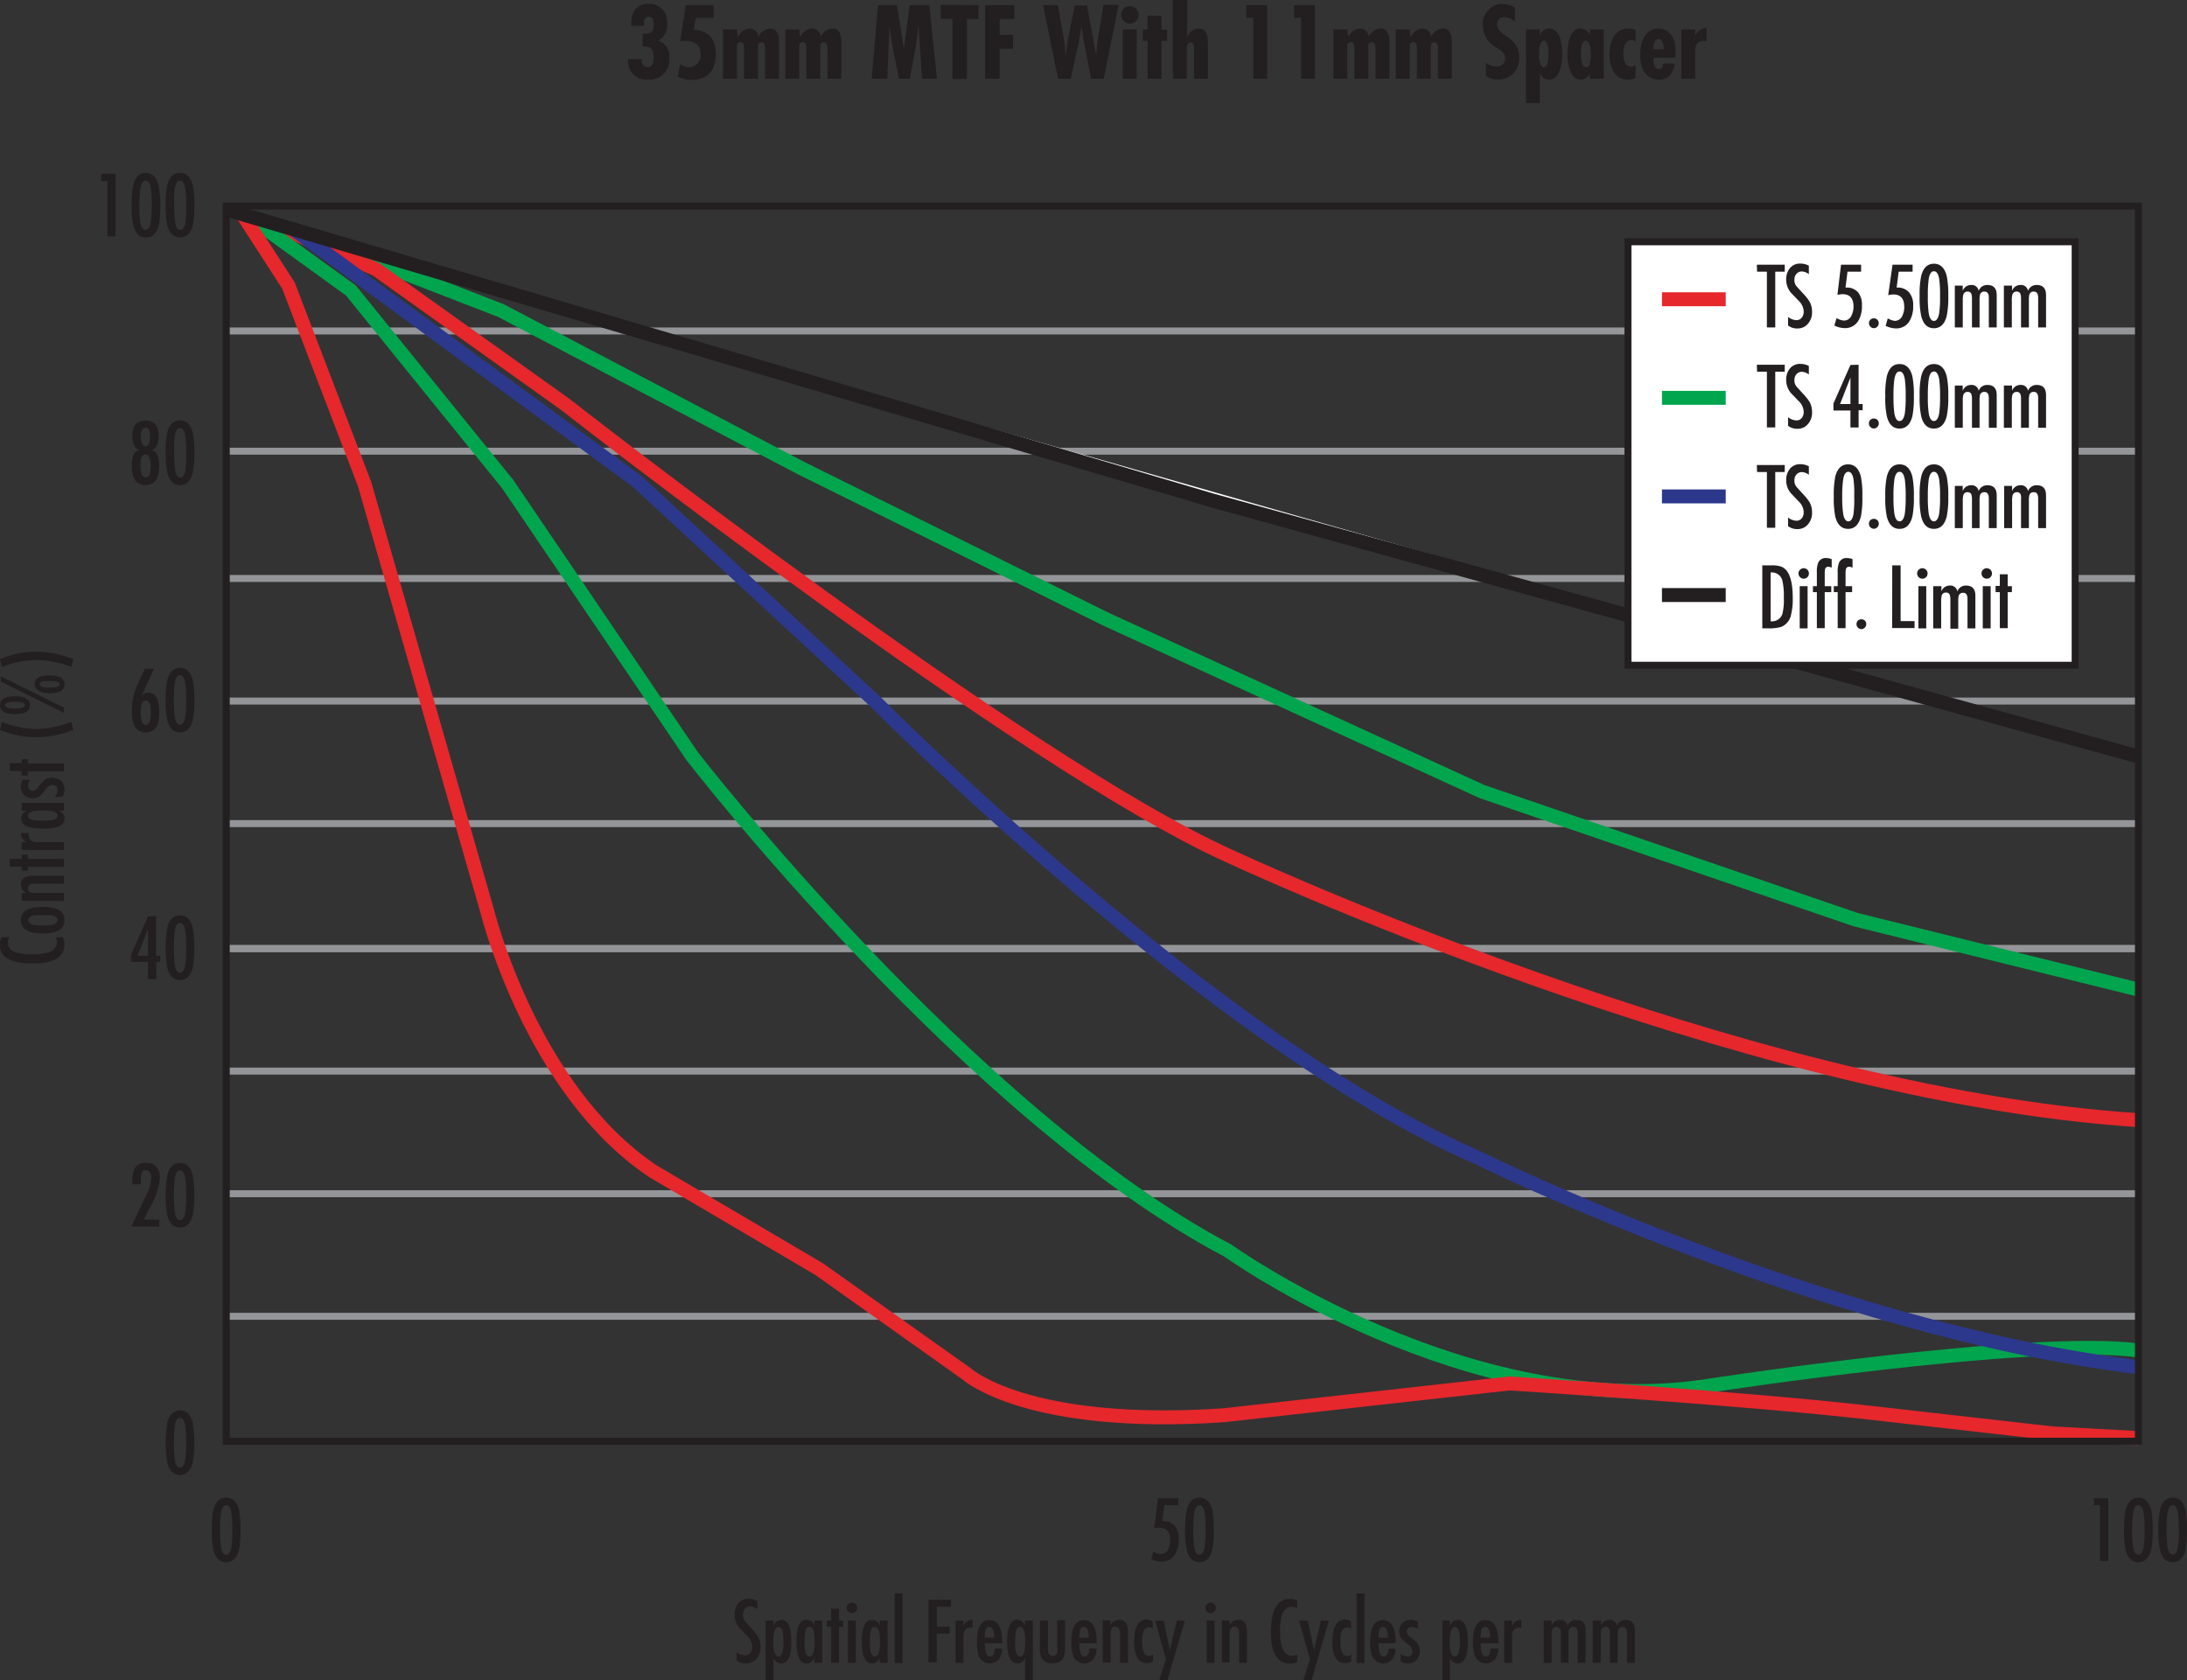 <svg xmlns="http://www.w3.org/2000/svg" viewBox="0 0 313.86 241.18"><rect x="0" y="0" width="313.86" height="241.18" fill="#333333" stroke="none"/><defs><style>.cls-1,.cls-3,.cls-4,.cls-5,.cls-8{fill:none;}.cls-1{stroke:#939598;}.cls-1,.cls-3,.cls-4,.cls-5,.cls-6,.cls-7,.cls-8{stroke-miterlimit:10;}.cls-2{fill:#231f20;}.cls-3{stroke:#01a54d;}.cls-3,.cls-4,.cls-5,.cls-6{stroke-width:2px;}.cls-4{stroke:#e6272c;}.cls-5{stroke:#2c388c;}.cls-6,.cls-7{fill:#fff;}.cls-6,.cls-7,.cls-8{stroke:#231f20;}</style></defs><g id="Layer_2" data-name="Layer 2"><g id="Layer_2-2" data-name="Layer 2"><path class="cls-1" d="M279.44,206.43v0Z"/><path class="cls-1" d="M252,206.43v0Z"/><path class="cls-1" d="M224.56,206.43v0Z"/><path class="cls-1" d="M196.45,206.43v0Z"/><path class="cls-1" d="M169.68,206.43v0Z"/><path class="cls-1" d="M142.23,206.43v0Z"/><path class="cls-1" d="M114.79,206.43v0Z"/><path class="cls-1" d="M87.35,206.44v0Z"/><path class="cls-1" d="M59.91,206.44v0Z"/><line class="cls-1" x1="32.47" y1="47.51" x2="306.88" y2="47.51"/><line class="cls-1" x1="32.47" y1="64.77" x2="306.88" y2="64.77"/><line class="cls-1" x1="32.47" y1="83.04" x2="306.88" y2="83.04"/><line class="cls-1" x1="306.88" y1="100.64" x2="32.47" y2="100.64"/><line class="cls-1" x1="306.88" y1="118.23" x2="32.47" y2="118.23"/><line class="cls-1" x1="306.88" y1="136.17" x2="32.47" y2="136.17"/><line class="cls-1" x1="306.88" y1="153.76" x2="32.47" y2="153.76"/><line class="cls-1" x1="306.88" y1="171.36" x2="32.47" y2="171.36"/><line class="cls-1" x1="306.88" y1="136.17" x2="32.47" y2="136.17"/><line class="cls-1" x1="306.88" y1="188.96" x2="32.47" y2="188.96"/><path class="cls-2" d="M108.69,229.83V231a1.82,1.82,0,0,0-1-.38,1,1,0,0,0-.78.33,1.25,1.25,0,0,0-.29.83,1.44,1.44,0,0,0,.33,1l.92,1a6.66,6.66,0,0,1,.93,1.19,3,3,0,0,1,.35,1.46,2.52,2.52,0,0,1-.56,1.66,2,2,0,0,1-1.56.71,2.09,2.09,0,0,1-1.32-.43v-1.22a2,2,0,0,0,1.18.47,1,1,0,0,0,.81-.38,1.43,1.43,0,0,0,.25-.88,2.13,2.13,0,0,0-.66-1.45l-1.21-1.25a2.86,2.86,0,0,1-.66-1.83,2.57,2.57,0,0,1,.5-1.64,1.85,1.85,0,0,1,1.53-.68A2.51,2.51,0,0,1,108.69,229.83Z"/><path class="cls-2" d="M111,232.64v.78a1.21,1.21,0,0,1,1.13-.88c1,0,1.44,1.07,1.44,3.19s-.5,3.06-1.48,3.06A1.17,1.17,0,0,1,111,238v3.17h-1.13v-8.54Zm.67,5.15c.31,0,.53-.23.64-.69a6.69,6.69,0,0,0,.11-1.43,8.65,8.65,0,0,0-.06-1.24c-.1-.59-.33-.88-.69-.88s-.71.71-.71,2.12S111.24,237.79,111.71,237.79Z"/><path class="cls-2" d="M116.88,238.7v-.78a1.63,1.63,0,0,1-.41.63,1,1,0,0,1-.71.24c-1,0-1.45-1.06-1.45-3.2s.5-3.05,1.48-3.05a1.14,1.14,0,0,1,1.09.77v-.67H118v6.06Zm-.67-.91c.47,0,.71-.71.71-2.13s-.24-2.11-.71-2.11-.59.29-.68.88a8.39,8.39,0,0,0-.06,1.23,8.62,8.62,0,0,0,.06,1.25C115.62,237.49,115.85,237.79,116.21,237.79Z"/><path class="cls-2" d="M119.28,230.92h1.13v1.72h.6v.89h-.6v5.17h-1.13v-5.17h-.61v-.89h.61Z"/><path class="cls-2" d="M122.26,231.56a.73.73,0,0,1-.53-.22.74.74,0,0,1-.23-.54.75.75,0,0,1,.76-.74.75.75,0,0,1,.74.74.76.76,0,0,1-.21.54A.75.75,0,0,1,122.26,231.56Zm.55,1.08v6.06h-1.13v-6.06Z"/><path class="cls-2" d="M126.25,238.7v-.78a1.52,1.52,0,0,1-.41.63,1,1,0,0,1-.71.24c-1,0-1.44-1.06-1.44-3.2s.49-3.05,1.47-3.05a1.14,1.14,0,0,1,1.09.77v-.67h1.13v6.06Zm-.67-.91c.47,0,.71-.71.71-2.13s-.24-2.11-.71-2.11-.59.29-.68.88a8.39,8.39,0,0,0-.06,1.23,8.62,8.62,0,0,0,.06,1.25C125,237.49,125.22,237.79,125.58,237.79Z"/><path class="cls-2" d="M129.53,228.74v10H128.4v-10Z"/><path class="cls-2" d="M133.24,229.65h3.25v1h-2.05v2.86h1.85v1h-1.85v4.13h-1.2Z"/><path class="cls-2" d="M138.27,232.64v.74a1.38,1.38,0,0,1,1.3-.84v1.12h-.19q-1.11-.07-1.11,1.23v3.81h-1.13v-6.06Z"/><path class="cls-2" d="M143.83,235.89h-2.49c0,1.26.23,1.9.71,1.9s.7-.38.7-1.13h1.05a2.53,2.53,0,0,1-.41,1.49,1.72,1.72,0,0,1-2.92-.41,5.67,5.67,0,0,1-.28-2c0-2.11.6-3.17,1.81-3.17s1.83,1.06,1.83,3.17Zm-2.49-.8h1.34c0-1-.23-1.54-.68-1.54s-.51.2-.6.59A4.87,4.87,0,0,0,141.34,235.09Z"/><path class="cls-2" d="M148.23,232.64v8.54H147.1V238a1.17,1.17,0,0,1-1.09.78c-1,0-1.48-1-1.48-3.06s.48-3.19,1.44-3.19a1.2,1.2,0,0,1,1.13.88v-.78Zm-1.8,5.15c.47,0,.7-.71.7-2.12s-.23-2.12-.7-2.12-.59.29-.69.88a12.84,12.84,0,0,0,0,2.48C145.84,237.49,146.07,237.79,146.43,237.79Z"/><path class="cls-2" d="M149.26,232.64h1.13v3.79a3.76,3.76,0,0,0,.06.86.67.67,0,0,0,1.26,0,4.65,4.65,0,0,0,0-.84v-3.85h1.13v4.09a2.55,2.55,0,0,1-.36,1.5,1.6,1.6,0,0,1-1.39.56,1.71,1.71,0,0,1-1.55-.63,3.29,3.29,0,0,1-.32-1.67Z"/><path class="cls-2" d="M157.39,235.89H154.9c0,1.26.23,1.9.71,1.9s.7-.38.7-1.13h1.05a2.53,2.53,0,0,1-.41,1.49,1.72,1.72,0,0,1-2.92-.41,5.67,5.67,0,0,1-.28-2c0-2.11.6-3.17,1.81-3.17s1.83,1.06,1.83,3.17Zm-2.49-.8h1.34c0-1-.23-1.54-.68-1.54s-.51.2-.6.59A4.87,4.87,0,0,0,154.9,235.09Z"/><path class="cls-2" d="M159.39,232.64v.69a1.32,1.32,0,0,1,1.23-.79,1.06,1.06,0,0,1,1.08.65,3.87,3.87,0,0,1,.17,1.34v4.17h-1.13v-4.19c0-.64-.22-1-.67-1a.59.59,0,0,0-.62.49,4.1,4.1,0,0,0-.06.88v3.78h-1.13v-6.06Z"/><path class="cls-2" d="M165.43,232.75v1.14h0a.59.59,0,0,0-.53-.29q-1,0-1,2c0,1.42.32,2.13,1,2.13a1,1,0,0,0,.57-.23v1a1.74,1.74,0,0,1-.91.24c-1.19,0-1.79-1-1.79-3.07s.6-3.18,1.8-3.18A2,2,0,0,1,165.43,232.75Z"/><path class="cls-2" d="M165.78,232.64H167l.89,4.22h0l1-4.22h1.14l-2.47,8.54h-1.18l.93-3Z"/><path class="cls-2" d="M173.75,231.56a.73.73,0,0,1-.53-.22.74.74,0,0,1-.23-.54.75.75,0,0,1,.76-.74.75.75,0,0,1,.74.74.76.76,0,0,1-.21.54A.75.75,0,0,1,173.75,231.56Zm.55,1.08v6.06h-1.13v-6.06Z"/><path class="cls-2" d="M176.47,232.64v.69a1.34,1.34,0,0,1,1.24-.79,1.06,1.06,0,0,1,1.08.65,3.87,3.87,0,0,1,.17,1.34v4.17h-1.13v-4.19c0-.64-.22-1-.67-1a.61.61,0,0,0-.63.49,4.1,4.1,0,0,0-.06.88v3.78h-1.12v-6.06Z"/><path class="cls-2" d="M186.17,229.79v1.1a1.72,1.72,0,0,0-.77-.23c-.73,0-1.22.45-1.47,1.37a8.25,8.25,0,0,0-.22,2.2c0,2.31.58,3.46,1.74,3.46a1.54,1.54,0,0,0,.72-.18v1.06a1.85,1.85,0,0,1-1,.25q-2.78,0-2.77-4.5c0-3.19.89-4.79,2.69-4.79A2.11,2.11,0,0,1,186.17,229.79Z"/><path class="cls-2" d="M186.42,232.64h1.26l.89,4.22h0l1-4.22h1.14l-2.47,8.54h-1.19l.94-3Z"/><path class="cls-2" d="M193.88,232.75v1.14h0a.59.59,0,0,0-.53-.29q-1,0-1,2c0,1.42.32,2.13,1,2.13a1,1,0,0,0,.57-.23v1a1.74,1.74,0,0,1-.91.24c-1.19,0-1.79-1-1.79-3.07s.6-3.18,1.8-3.18A2,2,0,0,1,193.88,232.75Z"/><path class="cls-2" d="M195.82,228.74v10h-1.13v-10Z"/><path class="cls-2" d="M200.33,235.89h-2.5c0,1.26.24,1.9.71,1.9s.71-.38.71-1.13h1a2.46,2.46,0,0,1-.41,1.49,1.71,1.71,0,0,1-2.91-.41,5.63,5.63,0,0,1-.29-2c0-2.11.6-3.17,1.81-3.17s1.84,1.06,1.84,3.17Zm-2.5-.8h1.35c0-1-.23-1.54-.69-1.54-.3,0-.5.2-.6.59A4.87,4.87,0,0,0,197.83,235.09Z"/><path class="cls-2" d="M203.48,232.81v1.06a1.23,1.23,0,0,0-.83-.32.94.94,0,0,0-.55.17.58.58,0,0,0-.22.48,1.08,1.08,0,0,0,.5.79l.9.73a2,2,0,0,1,0,2.58,1.65,1.65,0,0,1-1.27.49,1.9,1.9,0,0,1-1-.28V237.4a1.49,1.49,0,0,0,.93.39.68.68,0,0,0,.76-.77,1.36,1.36,0,0,0-.54-.89c-.29-.23-.58-.46-.86-.7a1.71,1.71,0,0,1-.5-1.23,1.65,1.65,0,0,1,.45-1.19,1.56,1.56,0,0,1,1.17-.47A1.89,1.89,0,0,1,203.48,232.81Z"/><path class="cls-2" d="M208.08,232.64v.78a1.21,1.21,0,0,1,1.13-.88c1,0,1.44,1.07,1.44,3.19s-.49,3.06-1.48,3.06a1.17,1.17,0,0,1-1.09-.78v3.17H207v-8.54Zm.67,5.15c.31,0,.53-.23.64-.69a6.69,6.69,0,0,0,.11-1.43,8.65,8.65,0,0,0-.06-1.24c-.1-.59-.33-.88-.69-.88s-.71.71-.71,2.12S208.28,237.79,208.75,237.79Z"/><path class="cls-2" d="M215,235.89H212.5c0,1.26.23,1.9.7,1.9s.71-.38.71-1.13H215a2.53,2.53,0,0,1-.41,1.49,1.72,1.72,0,0,1-2.92-.41,5.63,5.63,0,0,1-.29-2c0-2.11.61-3.17,1.82-3.17s1.83,1.06,1.83,3.17Zm-2.49-.8h1.34c0-1-.23-1.54-.68-1.54s-.51.2-.6.59A4.87,4.87,0,0,0,212.5,235.09Z"/><path class="cls-2" d="M217,232.64v.74a1.39,1.39,0,0,1,1.31-.84v1.12h-.19c-.75,0-1.12.36-1.12,1.23v3.81h-1.12v-6.06Z"/><path class="cls-2" d="M222.67,232.64v.74a1.27,1.27,0,0,1,1.2-.84,1,1,0,0,1,1.09.84h0a1.29,1.29,0,0,1,1.25-.84c.89,0,1.34.49,1.34,1.47v4.69h-1.13v-4.25c0-.6-.2-.9-.61-.9a.62.62,0,0,0-.66.44,3.82,3.82,0,0,0-.06.86v3.85H224v-4.12a2.13,2.13,0,0,0-.08-.69.53.53,0,0,0-.56-.34.59.59,0,0,0-.61.46,3.67,3.67,0,0,0-.07.84v3.85h-1.14v-6.06Z"/><path class="cls-2" d="M229.75,232.64v.74a1.27,1.27,0,0,1,1.2-.84,1,1,0,0,1,1.09.84h0a1.29,1.29,0,0,1,1.25-.84c.89,0,1.34.49,1.34,1.47v4.69h-1.13v-4.25c0-.6-.2-.9-.61-.9a.62.62,0,0,0-.66.44,3.82,3.82,0,0,0-.06.86v3.85h-1.13v-4.12a2.13,2.13,0,0,0-.08-.69.53.53,0,0,0-.56-.34.59.59,0,0,0-.61.46,3.67,3.67,0,0,0-.07.84v3.85h-1.14v-6.06Z"/><path class="cls-2" d="M.26,134.54h1.1a1.72,1.72,0,0,0-.23.77c0,.73.45,1.22,1.37,1.48a8.78,8.78,0,0,0,2.2.21c2.31,0,3.46-.58,3.46-1.74a1.54,1.54,0,0,0-.18-.72H9a1.85,1.85,0,0,1,.25,1q0,2.77-4.5,2.77c-3.19,0-4.79-.89-4.79-2.69A2.11,2.11,0,0,1,.26,134.54Z"/><path class="cls-2" d="M9.26,132.09c0,1.28-1,1.91-3.1,1.91S3,133.37,3,132.09s1-1.9,3.15-1.9S9.26,130.82,9.26,132.09Zm-1,0c0-.36-.29-.6-.87-.7a7.81,7.81,0,0,0-1.2,0,8.12,8.12,0,0,0-1.24,0c-.58.1-.88.34-.88.7s.3.6.88.7a8.46,8.46,0,0,0,1.24.06,8.28,8.28,0,0,0,1.2-.06C7.94,132.69,8.23,132.45,8.23,132.09Z"/><path class="cls-2" d="M3.11,128.19H3.8A1.32,1.32,0,0,1,3,127a1.06,1.06,0,0,1,.65-1.08A3.87,3.87,0,0,1,5,125.71H9.17v1.13H5c-.64,0-1,.22-1,.67a.59.59,0,0,0,.49.62,4.1,4.1,0,0,0,.88.06H9.17v1.13H3.11Z"/><path class="cls-2" d="M1.39,124.43V123.3H3.11v-.6H4v.6H9.17v1.13H4V125H3.11v-.61Z"/><path class="cls-2" d="M3.11,120.89h.74A1.39,1.39,0,0,1,3,119.58H4.13v.19c0,.74.36,1.12,1.23,1.12H9.17V122H3.11Z"/><path class="cls-2" d="M9.17,116.39H8.39a1.52,1.52,0,0,1,.63.41,1,1,0,0,1,.24.71c0,1-1.06,1.44-3.2,1.44s-3-.49-3-1.47a1.14,1.14,0,0,1,.77-1.09H3.11v-1.13H9.17Zm-.91.67c0-.47-.71-.71-2.13-.71s-2.11.24-2.11.71.29.59.88.68a8.39,8.39,0,0,0,1.23.06,8.62,8.62,0,0,0,1.25-.06C8,117.65,8.26,117.42,8.26,117.06Z"/><path class="cls-2" d="M3.28,111.93H4.34a1.24,1.24,0,0,0-.32.84.89.89,0,0,0,.17.54.56.56,0,0,0,.48.23,1.11,1.11,0,0,0,.79-.5c.43-.55.68-.85.73-.9a1.83,1.83,0,0,1,1.27-.49,1.85,1.85,0,0,1,1.31.46,1.69,1.69,0,0,1,.49,1.28,1.9,1.9,0,0,1-.28,1H7.87a1.5,1.5,0,0,0,.39-.94.67.67,0,0,0-.77-.75,1.36,1.36,0,0,0-.89.54l-.7.86a1.7,1.7,0,0,1-1.23.49,1.65,1.65,0,0,1-1.19-.45A1.56,1.56,0,0,1,3,113,1.94,1.94,0,0,1,3.28,111.93Z"/><path class="cls-2" d="M1.39,110.67v-1.12H3.11V109H4v.6H9.17v1.12H4v.62H3.11v-.62Z"/><path class="cls-2" d="M0,104.76l.28-1.12a13.71,13.71,0,0,0,4.83,1,14.12,14.12,0,0,0,5.13-1l.28,1.12a14.1,14.1,0,0,1-5.34,1.07A12.92,12.92,0,0,1,0,104.76Z"/><path class="cls-2" d="M0,101.23c0-.86.72-1.28,2.15-1.28s2.15.42,2.15,1.28-.72,1.28-2.15,1.28S0,102.09,0,101.23Zm.11-3.39v-.75l9.05,4.49v.75Zm3.47,3.39c0-.32-.48-.48-1.43-.48s-1.43.16-1.43.48.48.48,1.43.48S3.59,101.55,3.59,101.23Zm1.39-3c0-.85.72-1.28,2.15-1.28s2.15.43,2.15,1.28-.72,1.29-2.15,1.29S5,99,5,98.18Zm.72,0c0,.32.47.48,1.42.48s1.44-.16,1.44-.48-.48-.48-1.44-.48S5.7,97.86,5.7,98.18Z"/><path class="cls-2" d="M5.18,93.56a14.1,14.1,0,0,1,5.34,1.07l-.28,1.12a14.12,14.12,0,0,0-5.13-1,13.71,13.71,0,0,0-4.83,1L0,94.63A12.92,12.92,0,0,1,5.18,93.56Z"/><path class="cls-2" d="M14.52,24.93h2.06v9H15.41V26h-.89Z"/><path class="cls-2" d="M20.9,24.82c.93,0,1.54.59,1.84,1.78A13.43,13.43,0,0,1,23,29.45a13.61,13.61,0,0,1-.21,2.86c-.3,1.18-.91,1.77-1.84,1.77s-1.54-.59-1.83-1.77a12.8,12.8,0,0,1-.22-2.86,12.63,12.63,0,0,1,.22-2.85C19.36,25.41,20,24.82,20.9,24.82Zm.88,4.63A17.38,17.38,0,0,0,21.65,27c-.13-.71-.38-1.07-.75-1.07s-.61.36-.74,1.07A16,16,0,0,0,20,29.45a16.23,16.23,0,0,0,.13,2.49c.13.71.37,1.06.74,1.06s.62-.35.75-1.06A17.65,17.65,0,0,0,21.78,29.45Z"/><path class="cls-2" d="M25.83,24.82c.93,0,1.54.59,1.84,1.78a13.26,13.26,0,0,1,.22,2.85,13.44,13.44,0,0,1-.22,2.86c-.3,1.18-.91,1.77-1.84,1.77s-1.54-.59-1.83-1.77a12.8,12.8,0,0,1-.22-2.86A12.63,12.63,0,0,1,24,26.6C24.29,25.41,24.91,24.82,25.83,24.82Zm.88,4.63A16,16,0,0,0,26.58,27c-.13-.71-.38-1.07-.75-1.07s-.61.36-.74,1.07A16,16,0,0,0,25,29.45a16.23,16.23,0,0,0,.13,2.49c.13.71.38,1.06.74,1.06s.62-.35.75-1.06A16.23,16.23,0,0,0,26.71,29.45Z"/><path class="cls-2" d="M20,64.61v0c-.67-.22-1-.89-1-2q0-2.22,1.8-2.22a1.86,1.86,0,0,1,1.55.59,2.64,2.64,0,0,1,.41,1.63c0,1.13-.33,1.81-1,2h0c.71.18,1.07.91,1.07,2.18a4.32,4.32,0,0,1-.34,1.94,1.65,1.65,0,0,1-1.62.88c-1.3,0-1.95-.88-1.95-2.65a5.29,5.29,0,0,1,.14-1.41A1.29,1.29,0,0,1,20,64.61Zm.87,3.92c.5,0,.75-.5.75-1.51q0-1.77-.75-1.77c-.33,0-.54.22-.65.68A6.55,6.55,0,0,0,20.18,67C20.18,68,20.42,68.53,20.9,68.53Zm0-4.46q.66,0,.66-1.38t-.66-1.26c-.44,0-.67.42-.67,1.26S20.47,64.07,20.91,64.07Z"/><path class="cls-2" d="M25.83,60.35c.93,0,1.54.59,1.84,1.78A13.26,13.26,0,0,1,27.89,65a13.44,13.44,0,0,1-.22,2.86c-.3,1.18-.91,1.77-1.84,1.77S24.29,69,24,67.84A12.8,12.8,0,0,1,23.78,65,12.63,12.63,0,0,1,24,62.13C24.29,60.94,24.91,60.35,25.83,60.35ZM26.71,65a16,16,0,0,0-.13-2.48c-.13-.71-.38-1.07-.75-1.07s-.61.36-.74,1.07A16,16,0,0,0,25,65a16.23,16.23,0,0,0,.13,2.49c.13.71.38,1.06.74,1.06s.62-.35.75-1.06A16.23,16.23,0,0,0,26.71,65Z"/><path class="cls-2" d="M20.79,96H22.1l-1.77,3.86,0,0a1.35,1.35,0,0,1,2.28.6,5.61,5.61,0,0,1,.23,1.83,4.64,4.64,0,0,1-.31,1.93,1.66,1.66,0,0,1-1.64.9,1.64,1.64,0,0,1-1.64-1,5.24,5.24,0,0,1-.31-2.06,9.28,9.28,0,0,1,.53-3.16C19.66,98.41,20.1,97.44,20.79,96Zm.84,6.33a5,5,0,0,0-.08-1.09c-.1-.45-.31-.68-.62-.68-.5,0-.75.59-.75,1.76s.25,1.75.75,1.75S21.63,103.48,21.63,102.32Z"/><path class="cls-2" d="M25.83,95.88c.93,0,1.54.59,1.84,1.78a13.26,13.26,0,0,1,.22,2.85,13.44,13.44,0,0,1-.22,2.86c-.3,1.18-.91,1.77-1.84,1.77s-1.54-.59-1.83-1.77a12.8,12.8,0,0,1-.22-2.86A12.63,12.63,0,0,1,24,97.66C24.29,96.47,24.91,95.88,25.83,95.88Zm.88,4.63A16,16,0,0,0,26.58,98c-.13-.71-.38-1.07-.75-1.07s-.61.36-.74,1.07a16,16,0,0,0-.13,2.48,16.23,16.23,0,0,0,.13,2.49c.13.71.38,1.06.74,1.06s.62-.35.75-1.06A16.23,16.23,0,0,0,26.71,100.51Z"/><path class="cls-2" d="M22.41,131.52v5.68H23v.88h-.58v2.49H21.24v-2.49H18.8v-1l2.44-5.53Zm-1.17,5.68v-3.84l-1.49,3.84Z"/><path class="cls-2" d="M25.83,131.41c.93,0,1.54.59,1.84,1.78a18.64,18.64,0,0,1,0,5.71c-.3,1.18-.91,1.78-1.84,1.78s-1.54-.6-1.83-1.78a18.64,18.64,0,0,1,0-5.71C24.29,132,24.91,131.41,25.83,131.41Zm.88,4.63a16,16,0,0,0-.13-2.48c-.13-.71-.38-1.07-.75-1.07s-.61.36-.74,1.07a23.82,23.82,0,0,0,0,5c.13.71.38,1.07.74,1.07s.62-.36.75-1.07A16.14,16.14,0,0,0,26.71,136Z"/><path class="cls-2" d="M20.94,166.94c1.34,0,2,.75,2,2.24a11.1,11.1,0,0,1-1.56,4.42l-.76,1.47h2.24v1h-4l2.19-4.64a5.77,5.77,0,0,0,.65-2.36c0-.72-.27-1.08-.8-1.08-.35,0-.56.24-.65.72a6.94,6.94,0,0,0-.05,1V170H19v-.32a4.29,4.29,0,0,1,.31-1.91A1.66,1.66,0,0,1,20.94,166.94Z"/><path class="cls-2" d="M25.83,166.94c.93,0,1.54.6,1.84,1.78a18.64,18.64,0,0,1,0,5.71c-.3,1.18-.91,1.78-1.84,1.78s-1.54-.6-1.83-1.78a18.64,18.64,0,0,1,0-5.71C24.29,167.54,24.91,166.94,25.83,166.94Zm.88,4.63a16,16,0,0,0-.13-2.48c-.13-.71-.38-1.07-.75-1.07s-.61.36-.74,1.07a23.82,23.82,0,0,0,0,5c.13.71.38,1.07.74,1.07s.62-.36.75-1.07A16.14,16.14,0,0,0,26.71,171.57Z"/><path class="cls-2" d="M25.83,202.47c.93,0,1.54.6,1.84,1.78a18.64,18.64,0,0,1,0,5.71c-.3,1.18-.91,1.78-1.84,1.78s-1.54-.6-1.83-1.78a18.64,18.64,0,0,1,0-5.71C24.29,203.07,24.91,202.47,25.83,202.47Zm.88,4.63a16,16,0,0,0-.13-2.48c-.13-.71-.38-1.07-.75-1.07s-.61.36-.74,1.07a23.82,23.82,0,0,0,0,5c.13.71.38,1.07.74,1.07s.62-.36.75-1.07A16.14,16.14,0,0,0,26.71,207.1Z"/><path class="cls-2" d="M32.46,215c.93,0,1.54.59,1.84,1.78a13.43,13.43,0,0,1,.21,2.85,13.61,13.61,0,0,1-.21,2.86c-.3,1.18-.91,1.77-1.84,1.77s-1.54-.59-1.83-1.77a12.8,12.8,0,0,1-.22-2.86,12.63,12.63,0,0,1,.22-2.85C30.92,215.56,31.53,215,32.46,215Zm.88,4.63a17.38,17.38,0,0,0-.13-2.48c-.13-.71-.38-1.07-.75-1.07s-.61.36-.74,1.07a16,16,0,0,0-.13,2.48,16.23,16.23,0,0,0,.13,2.49c.13.71.37,1.06.74,1.06s.62-.35.75-1.06A17.65,17.65,0,0,0,33.34,219.6Z"/><path class="cls-2" d="M166.2,215.08h2.88v1h-2l-.28,2.29a2.09,2.09,0,0,1,1.79.67,2.8,2.8,0,0,1,.57,1.88,4.15,4.15,0,0,1-.55,2.26,2.21,2.21,0,0,1-2,1,3.36,3.36,0,0,1-1.4-.37l.31-1.07a2.47,2.47,0,0,0,1.06.36,1.15,1.15,0,0,0,1.08-.7,2.91,2.91,0,0,0,.27-1.31c0-1.19-.52-1.78-1.57-1.78a3.23,3.23,0,0,0-.73.11Z"/><path class="cls-2" d="M172.14,215c.92,0,1.54.59,1.83,1.78a12.63,12.63,0,0,1,.22,2.85,12.8,12.8,0,0,1-.22,2.86c-.29,1.18-.91,1.77-1.83,1.77s-1.54-.59-1.84-1.77a13.44,13.44,0,0,1-.22-2.86,13.26,13.26,0,0,1,.22-2.85C170.6,215.56,171.21,215,172.14,215Zm.87,4.63a16,16,0,0,0-.13-2.48c-.13-.71-.38-1.07-.74-1.07s-.62.36-.75,1.07a16,16,0,0,0-.13,2.48,16.23,16.23,0,0,0,.13,2.49c.13.71.38,1.06.75,1.06s.61-.35.74-1.06A16.23,16.23,0,0,0,173,219.6Z"/><path class="cls-2" d="M300.5,215.08h2.06v9h-1.18v-8h-.88Z"/><path class="cls-2" d="M306.88,215c.93,0,1.54.59,1.84,1.78a13.43,13.43,0,0,1,.21,2.85,13.61,13.61,0,0,1-.21,2.86c-.3,1.18-.91,1.77-1.84,1.77s-1.54-.59-1.84-1.77a13.61,13.61,0,0,1-.21-2.86,13.43,13.43,0,0,1,.21-2.85C305.34,215.56,306,215,306.88,215Zm.88,4.63a15.67,15.67,0,0,0-.14-2.48c-.12-.71-.37-1.07-.74-1.07s-.62.36-.74,1.07a15.67,15.67,0,0,0-.14,2.48,15.91,15.91,0,0,0,.14,2.49c.12.71.37,1.06.74,1.06s.62-.35.74-1.06A15.91,15.91,0,0,0,307.76,219.6Z"/><path class="cls-2" d="M311.81,215c.93,0,1.54.59,1.84,1.78a13.43,13.43,0,0,1,.21,2.85,13.61,13.61,0,0,1-.21,2.86c-.3,1.18-.91,1.77-1.84,1.77s-1.54-.59-1.83-1.77a12.8,12.8,0,0,1-.22-2.86,12.63,12.63,0,0,1,.22-2.85C310.27,215.56,310.88,215,311.81,215Zm.88,4.63a17.38,17.38,0,0,0-.13-2.48c-.13-.71-.38-1.07-.75-1.07s-.61.36-.74,1.07a16,16,0,0,0-.13,2.48,16.23,16.23,0,0,0,.13,2.49c.13.71.37,1.06.74,1.06s.62-.35.75-1.06A17.65,17.65,0,0,0,312.69,219.6Z"/><path class="cls-2" d="M92.11,8.82a.79.79,0,0,0,.78.83c.86,0,.91-.87.91-1.5,0-1.17-.4-1.51-1.58-1.47V4.86c1.13,0,1.6-.22,1.6-1.39,0-.47-.1-1.07-.72-1.07s-.7.63-.7,1.09V3.7H90.6C90.51,2,91.11.57,93.06.57a2.52,2.52,0,0,1,2.68,2.76,2.45,2.45,0,0,1-1.31,2.5v0a2.32,2.32,0,0,1,1.63,2.5,2.88,2.88,0,0,1-3.13,3.11,2.6,2.6,0,0,1-2.77-2.94h2Z"/><path class="cls-2" d="M98.41.74h4V2.56H99.86l-.28,1.71c2.15.11,3.16,1.42,3.16,3.49,0,2.26-1.14,3.71-3.48,3.71a4.45,4.45,0,0,1-2-.47l.35-1.84a2,2,0,0,0,1.29.49,1.7,1.7,0,0,0,1.64-1.92c0-1.31-.9-1.87-2.13-1.87a5.16,5.16,0,0,0-.8.08Z"/><path class="cls-2" d="M105.88,5.37h0a2,2,0,0,1,1.74-1.28,1.26,1.26,0,0,1,1.22,1.2h0a2,2,0,0,1,1.69-1.2c1.27,0,1.27,1.41,1.27,2.33V11.3h-2V7.47c0-.37.1-1.4-.49-1.4s-.53.47-.53.79V11.3h-2v-4c0-.35.1-1.25-.46-1.25s-.56.45-.56.82V11.3h-2V4.23h2Z"/><path class="cls-2" d="M114.83,5.37h0a2,2,0,0,1,1.73-1.28,1.26,1.26,0,0,1,1.22,1.2h0a2,2,0,0,1,1.7-1.2c1.27,0,1.27,1.41,1.27,2.33V11.3h-2V7.47c0-.37.09-1.4-.49-1.4s-.54.47-.54.79V11.3h-2v-4c0-.35.1-1.25-.46-1.25s-.56.45-.56.82V11.3h-2V4.23h2Z"/><path class="cls-2" d="M128.72.74l1,6.24h0l.84-6.24h2.8l1.11,10.56h-2.15l-.5-7.6h0l-.33,2.6-.9,5H129l-1-5.05-.35-2.36V3.7h0l-.31,7.6h-2.24L126,.74Z"/><path class="cls-2" d="M140.42.74v2h-1.65v8.6h-2.09V2.7H135v-2Z"/><path class="cls-2" d="M145.59.74v2h-2.13V5h1.92v2h-1.92V11.3h-2.09V.74Z"/><path class="cls-2" d="M151.82.74l.89,5.05c.13.74.16,1.49.23,2.24h0c.09-.75.15-1.5.3-2.24l1-5H156L157.32,8h0c.07-.75.08-1.47.21-2.22l.83-5.07h2.18L158.39,11.3h-1.81L155.5,5.73c-.07-.65-.2-1.29-.29-1.93h0c-.11.64-.18,1.28-.34,1.93l-1.2,5.57h-1.82L149.69.74Z"/><path class="cls-2" d="M160.89,2.12A1.25,1.25,0,0,1,162.18.87a1.26,1.26,0,1,1-1.29,1.25Zm2.24,2.11V11.3h-2V4.23Z"/><path class="cls-2" d="M166.69,2.27v2h.81V5.86h-.81V11.3h-2V5.86H164V4.23h.69v-2Z"/><path class="cls-2" d="M170.38,0V5.32h0a1.83,1.83,0,0,1,1.64-1.23c1.45,0,1.33,1.63,1.33,2.65V11.3h-2V7.42c0-.36.14-1.34-.49-1.34-.44,0-.53.46-.53.81V11.3h-2V0Z"/><path class="cls-2" d="M181.86.74V11.3h-2V2.56h-1V.74Z"/><path class="cls-2" d="M188.72.74V11.3h-2V2.56h-1V.74Z"/><path class="cls-2" d="M193.48,5.37h0a2,2,0,0,1,1.74-1.28,1.25,1.25,0,0,1,1.21,1.2h0a2,2,0,0,1,1.7-1.2c1.27,0,1.27,1.41,1.27,2.33V11.3h-2V7.47c0-.37.1-1.4-.49-1.4s-.54.47-.54.79V11.3h-2v-4c0-.35.1-1.25-.46-1.25s-.56.45-.56.82V11.3h-2V4.23h2Z"/><path class="cls-2" d="M202.43,5.37h0a2,2,0,0,1,1.74-1.28,1.26,1.26,0,0,1,1.22,1.2h0a2,2,0,0,1,1.69-1.2c1.28,0,1.28,1.41,1.28,2.33V11.3h-2V7.47c0-.37.1-1.4-.49-1.4s-.53.47-.53.79V11.3h-2v-4c0-.35.09-1.25-.47-1.25s-.56.45-.56.82V11.3h-2V4.23h2Z"/><path class="cls-2" d="M217.41,3.12a2.41,2.41,0,0,0-1.51-.67,1,1,0,0,0-1.06,1c0,1.74,3.18,1.83,3.18,4.69a3,3,0,0,1-3,3.29,3.26,3.26,0,0,1-1.79-.53V9a2.67,2.67,0,0,0,1.58.56A1.13,1.13,0,0,0,216,8.36c0-.81-.65-1.12-1.23-1.54a3.48,3.48,0,0,1-1.95-3.14A2.82,2.82,0,0,1,215.56.57a3.66,3.66,0,0,1,1.85.52Z"/><path class="cls-2" d="M221,5.1h0a1.41,1.41,0,0,1,1.31-1c1.67,0,1.89,2.45,1.89,3.67s-.29,3.68-1.9,3.68a1.41,1.41,0,0,1-1.3-.93h0v4.28h-2V4.23h2Zm1.26,2.63c0-.4-.06-1.89-.7-1.89s-.7,1.5-.7,1.89,0,1.91.68,1.91S222.21,8.18,222.21,7.73Z"/><path class="cls-2" d="M228.16,10.51h0a1.45,1.45,0,0,1-1.3.93c-1.6,0-1.92-2.54-1.92-3.68s.24-3.67,1.89-3.67a1.41,1.41,0,0,1,1.33,1h0V4.23h2V11.3h-2Zm.14-2.78c0-.39,0-1.89-.72-1.89s-.7,1.49-.7,1.89,0,1.91.73,1.91S228.3,8.11,228.3,7.73Z"/><path class="cls-2" d="M234.7,11.19a2.63,2.63,0,0,1-1.14.25c-1.92,0-2.59-2-2.59-3.62,0-1.78.7-3.73,2.75-3.73a2.4,2.4,0,0,1,1,.21V6a.75.75,0,0,0-.58-.23c-1,0-1.17,1.17-1.17,1.89s.15,1.9,1.15,1.9a1.09,1.09,0,0,0,.6-.21Z"/><path class="cls-2" d="M240.41,8.29h-3.12c0,.52,0,1.64.74,1.64.5,0,.63-.39.63-.81h1.68c-.17,1.3-.8,2.32-2.24,2.32-2,0-2.72-1.77-2.72-3.53s.62-3.82,2.68-3.82c1.3,0,2.5,1.16,2.39,3.39Zm-1.67-1.38c0-.47-.1-1.31-.71-1.31s-.73.82-.73,1.26v.21h1.44Z"/><path class="cls-2" d="M243.28,4.23v.85h0A2,2,0,0,1,244.92,4V5.88l-.31,0c-1.32,0-1.33.86-1.33,1.91V11.3h-2V4.23Z"/><polyline class="cls-3" points="40.83 32.54 71.88 44.58 114.79 67.11 158.66 88.86 212.65 113.62 266.31 132.02 306.88 142.06"/><path class="cls-4" d="M38.1,31.74,54,38.68l27.16,19.4s65.59,51.36,95.07,64.72c0,0,73.18,34.32,130.66,38"/><path class="cls-3" d="M34.41,30.17,50.35,41.69,72.87,69.51l26.5,39.09s39.85,51.48,76.85,70.93c0,0,34.57,24.76,68.89,19.41,0,0,46.36-7.14,61.77-5.08"/><path class="cls-4" d="M34.41,30.17,41.4,41,52.33,69.51l17.56,61.17s6.29,25.77,23.85,37.48l23.85,14.05,21.2,15.06s8.61,7.79,36.77,5.9l41.07-4.57s33.45,2.1,52,4.23l25.84,2.93,12.42.68"/><path class="cls-5" d="M42.26,33,91.42,69.09l34.12,31.55s48.69,49.12,86.45,65.51c0,0,50,24.76,94.89,30.11"/><polyline class="cls-6" points="32.79 30.17 174.03 71.86 306.88 108.6"/><rect class="cls-7" x="233.63" y="34.71" width="64.18" height="60.79"/><path class="cls-2" d="M252.13,38h4v1h-1.36v8h-1.2V39h-1.41Z"/><path class="cls-2" d="M259.59,38.14v1.22a1.72,1.72,0,0,0-1-.39,1,1,0,0,0-.77.34,1.19,1.19,0,0,0-.3.83,1.39,1.39,0,0,0,.34,1l.91,1a7.41,7.41,0,0,1,.94,1.18,3.07,3.07,0,0,1,.34,1.47,2.45,2.45,0,0,1-.56,1.65,1.9,1.9,0,0,1-1.56.71,2,2,0,0,1-1.32-.43V45.49a2.05,2.05,0,0,0,1.19.47.94.94,0,0,0,.8-.39,1.38,1.38,0,0,0,.25-.87,2.16,2.16,0,0,0-.66-1.46L257,42a2.91,2.91,0,0,1-.66-1.84,2.48,2.48,0,0,1,.51-1.63,1.81,1.81,0,0,1,1.52-.69A2.49,2.49,0,0,1,259.59,38.14Z"/><path class="cls-2" d="M264.21,38h2.88v1h-1.95l-.29,2.29a2.12,2.12,0,0,1,1.8.67,2.82,2.82,0,0,1,.56,1.87,4.1,4.1,0,0,1-.55,2.27,2.2,2.2,0,0,1-2,1,3.44,3.44,0,0,1-1.41-.37l.32-1.07a2.44,2.44,0,0,0,1.05.36,1.16,1.16,0,0,0,1.08-.71A2.76,2.76,0,0,0,266,44c0-1.18-.53-1.77-1.57-1.77a2.81,2.81,0,0,0-.74.11Z"/><path class="cls-2" d="M268.93,47.11a.67.67,0,0,1-.51-.22.72.72,0,0,1,0-1,.75.75,0,0,1,1,0,.72.72,0,0,1,0,1A.67.67,0,0,1,268.93,47.11Z"/><path class="cls-2" d="M271.6,38h2.88v1h-2l-.29,2.29A2.12,2.12,0,0,1,274,42a2.77,2.77,0,0,1,.56,1.87,4.1,4.1,0,0,1-.55,2.27,2.19,2.19,0,0,1-2,1,3.36,3.36,0,0,1-1.4-.37l.31-1.07a2.48,2.48,0,0,0,1,.36,1.16,1.16,0,0,0,1.08-.71,2.76,2.76,0,0,0,.28-1.31c0-1.18-.52-1.77-1.57-1.77a2.69,2.69,0,0,0-.73.11Z"/><path class="cls-2" d="M277.54,37.86c.93,0,1.54.59,1.84,1.77a13.44,13.44,0,0,1,.22,2.86,13.26,13.26,0,0,1-.22,2.85c-.3,1.19-.91,1.78-1.84,1.78s-1.54-.59-1.83-1.78a12.63,12.63,0,0,1-.22-2.85,12.8,12.8,0,0,1,.22-2.86C276,38.45,276.62,37.86,277.54,37.86Zm.88,4.63a16.23,16.23,0,0,0-.13-2.49c-.13-.71-.38-1.06-.75-1.06s-.61.35-.74,1.06a16.23,16.23,0,0,0-.13,2.49A16,16,0,0,0,276.8,45c.13.71.38,1.07.74,1.07s.62-.36.75-1.07A16,16,0,0,0,278.42,42.49Z"/><path class="cls-2" d="M281.67,41v.75a1.27,1.27,0,0,1,1.2-.84,1,1,0,0,1,1.09.84h0a1.29,1.29,0,0,1,1.25-.84c.89,0,1.34.48,1.34,1.46V47h-1.13V42.76c0-.6-.2-.9-.61-.9a.61.61,0,0,0-.66.45,3.71,3.71,0,0,0-.06.85V47H283V42.9a2.25,2.25,0,0,0-.08-.7.54.54,0,0,0-.56-.34.6.6,0,0,0-.61.46,3.67,3.67,0,0,0-.07.84V47h-1.14V41Z"/><path class="cls-2" d="M288.75,41v.75a1.27,1.27,0,0,1,1.19-.84,1,1,0,0,1,1.1.84h0a1.29,1.29,0,0,1,1.25-.84c.89,0,1.34.48,1.34,1.46V47h-1.13V42.76c0-.6-.2-.9-.61-.9a.61.61,0,0,0-.66.45,3.71,3.71,0,0,0-.06.85V47h-1.13V42.9a2.25,2.25,0,0,0-.08-.7.55.55,0,0,0-.56-.34.6.6,0,0,0-.61.46,3.16,3.16,0,0,0-.07.84V47h-1.14V41Z"/><path class="cls-2" d="M252.13,52.36h4v1h-1.36v8h-1.2v-8h-1.41Z"/><path class="cls-2" d="M259.59,52.54v1.22a1.72,1.72,0,0,0-1-.39,1,1,0,0,0-.77.34,1.19,1.19,0,0,0-.3.83,1.39,1.39,0,0,0,.34,1l.91,1a7.41,7.41,0,0,1,.94,1.18,3.07,3.07,0,0,1,.34,1.47,2.45,2.45,0,0,1-.56,1.65,1.9,1.9,0,0,1-1.56.71,2,2,0,0,1-1.32-.43V59.89a2,2,0,0,0,1.19.46.93.93,0,0,0,.8-.38,1.38,1.38,0,0,0,.25-.87,2.16,2.16,0,0,0-.66-1.46L257,56.4a2.91,2.91,0,0,1-.66-1.84,2.48,2.48,0,0,1,.51-1.63,1.81,1.81,0,0,1,1.52-.69A2.49,2.49,0,0,1,259.59,52.54Z"/><path class="cls-2" d="M266.73,52.36V58h.58v.89h-.58v2.48h-1.17V58.93h-2.44v-1l2.44-5.54ZM265.56,58V54.2L264.07,58Z"/><path class="cls-2" d="M268.93,61.51a.67.67,0,0,1-.51-.22.7.7,0,0,1-.21-.52.69.69,0,0,1,.21-.5.75.75,0,0,1,1,0,.69.69,0,0,1,.21.5.7.7,0,0,1-.21.52A.67.67,0,0,1,268.93,61.51Z"/><path class="cls-2" d="M272.61,52.26c.93,0,1.54.59,1.84,1.77a13.61,13.61,0,0,1,.21,2.86,13.43,13.43,0,0,1-.21,2.85c-.3,1.19-.91,1.78-1.84,1.78s-1.54-.59-1.83-1.78a12.63,12.63,0,0,1-.22-2.85,12.8,12.8,0,0,1,.22-2.86Q271.22,52.26,272.61,52.26Zm.88,4.63a17.65,17.65,0,0,0-.13-2.49c-.13-.71-.38-1.07-.75-1.07s-.61.36-.74,1.07a16.23,16.23,0,0,0-.13,2.49,16,16,0,0,0,.13,2.48c.13.71.37,1.07.74,1.07s.62-.36.75-1.07A17.38,17.38,0,0,0,273.49,56.89Z"/><path class="cls-2" d="M277.54,52.26c.93,0,1.54.59,1.84,1.77a13.44,13.44,0,0,1,.22,2.86,13.26,13.26,0,0,1-.22,2.85c-.3,1.19-.91,1.78-1.84,1.78s-1.54-.59-1.83-1.78a12.63,12.63,0,0,1-.22-2.85,12.8,12.8,0,0,1,.22-2.86C276,52.85,276.62,52.26,277.54,52.26Zm.88,4.63a16.23,16.23,0,0,0-.13-2.49c-.13-.71-.38-1.07-.75-1.07s-.61.36-.74,1.07a16.23,16.23,0,0,0-.13,2.49,16,16,0,0,0,.13,2.48c.13.71.38,1.07.74,1.07s.62-.36.75-1.07A16,16,0,0,0,278.42,56.89Z"/><path class="cls-2" d="M281.67,55.35v.75a1.27,1.27,0,0,1,1.2-.84,1,1,0,0,1,1.09.84h0a1.29,1.29,0,0,1,1.25-.84c.89,0,1.34.48,1.34,1.46v4.69h-1.13V57.16c0-.6-.2-.9-.61-.9a.61.61,0,0,0-.66.45,3.71,3.71,0,0,0-.06.85v3.85H283V57.29a2.22,2.22,0,0,0-.08-.69.54.54,0,0,0-.56-.34.6.6,0,0,0-.61.46,3.67,3.67,0,0,0-.07.84v3.85h-1.14V55.35Z"/><path class="cls-2" d="M288.75,55.35v.75a1.27,1.27,0,0,1,1.19-.84,1,1,0,0,1,1.1.84h0a1.29,1.29,0,0,1,1.25-.84c.89,0,1.34.48,1.34,1.46v4.69h-1.13V57.16c0-.6-.2-.9-.61-.9a.61.61,0,0,0-.66.45,3.71,3.71,0,0,0-.06.85v3.85h-1.13V57.29a2.22,2.22,0,0,0-.08-.69.55.55,0,0,0-.56-.34.6.6,0,0,0-.61.46,3.16,3.16,0,0,0-.07.84v3.85h-1.14V55.35Z"/><path class="cls-2" d="M252.13,66.76h4v1h-1.36v8h-1.2v-8h-1.41Z"/><path class="cls-2" d="M259.59,66.94v1.22a1.72,1.72,0,0,0-1-.39,1,1,0,0,0-.77.34,1.19,1.19,0,0,0-.3.83,1.39,1.39,0,0,0,.34,1l.91,1a7.41,7.41,0,0,1,.94,1.18,3.07,3.07,0,0,1,.34,1.47,2.46,2.46,0,0,1-.56,1.65,1.9,1.9,0,0,1-1.56.71,2,2,0,0,1-1.32-.43V74.29a2,2,0,0,0,1.19.46.93.93,0,0,0,.8-.38,1.4,1.4,0,0,0,.25-.87,2.16,2.16,0,0,0-.66-1.46L257,70.79a2.86,2.86,0,0,1-.66-1.83,2.48,2.48,0,0,1,.51-1.63,1.81,1.81,0,0,1,1.52-.69A2.49,2.49,0,0,1,259.59,66.94Z"/><path class="cls-2" d="M265.22,66.66c.93,0,1.54.59,1.84,1.77a13.61,13.61,0,0,1,.21,2.86,13.43,13.43,0,0,1-.21,2.85c-.3,1.19-.91,1.78-1.84,1.78s-1.54-.59-1.84-1.78a13.43,13.43,0,0,1-.21-2.85,13.61,13.61,0,0,1,.21-2.86C263.68,67.25,264.29,66.66,265.22,66.66Zm.88,4.63A15.91,15.91,0,0,0,266,68.8c-.12-.71-.37-1.07-.74-1.07s-.62.36-.74,1.07a15.91,15.91,0,0,0-.14,2.49,15.67,15.67,0,0,0,.14,2.48c.12.71.37,1.07.74,1.07s.62-.36.74-1.07A15.67,15.67,0,0,0,266.1,71.29Z"/><path class="cls-2" d="M268.93,75.91a.73.73,0,0,1-.72-.74.69.69,0,0,1,.21-.5.75.75,0,0,1,1,0,.69.69,0,0,1,.21.5.73.73,0,0,1-.72.74Z"/><path class="cls-2" d="M272.61,66.66c.93,0,1.54.59,1.84,1.77a13.61,13.61,0,0,1,.21,2.86,13.43,13.43,0,0,1-.21,2.85c-.3,1.19-.91,1.78-1.84,1.78s-1.54-.59-1.83-1.78a12.63,12.63,0,0,1-.22-2.85,12.8,12.8,0,0,1,.22-2.86Q271.22,66.66,272.61,66.66Zm.88,4.63a17.65,17.65,0,0,0-.13-2.49c-.13-.71-.38-1.07-.75-1.07s-.61.36-.74,1.07a16.23,16.23,0,0,0-.13,2.49,16,16,0,0,0,.13,2.48c.13.71.37,1.07.74,1.07s.62-.36.75-1.07A17.38,17.38,0,0,0,273.49,71.29Z"/><path class="cls-2" d="M277.54,66.66c.93,0,1.54.59,1.84,1.77a13.44,13.44,0,0,1,.22,2.86,13.26,13.26,0,0,1-.22,2.85c-.3,1.19-.91,1.78-1.84,1.78s-1.54-.59-1.83-1.78a12.63,12.63,0,0,1-.22-2.85,12.8,12.8,0,0,1,.22-2.86C276,67.25,276.62,66.66,277.54,66.66Zm.88,4.63a16.23,16.23,0,0,0-.13-2.49c-.13-.71-.38-1.07-.75-1.07s-.61.36-.74,1.07a16.23,16.23,0,0,0-.13,2.49,16,16,0,0,0,.13,2.48c.13.71.38,1.07.74,1.07s.62-.36.75-1.07A16,16,0,0,0,278.42,71.29Z"/><path class="cls-2" d="M281.67,69.75v.75a1.27,1.27,0,0,1,1.2-.84,1,1,0,0,1,1.09.84h0a1.29,1.29,0,0,1,1.25-.84c.89,0,1.34.48,1.34,1.46v4.69h-1.13V71.56c0-.6-.2-.9-.61-.9a.61.61,0,0,0-.66.45,3.71,3.71,0,0,0-.06.85v3.85H283V71.69a2.22,2.22,0,0,0-.08-.69.54.54,0,0,0-.56-.34.59.59,0,0,0-.61.46,3.67,3.67,0,0,0-.07.84v3.85h-1.14V69.75Z"/><path class="cls-2" d="M288.75,69.75v.75a1.27,1.27,0,0,1,1.19-.84,1,1,0,0,1,1.1.84h0a1.29,1.29,0,0,1,1.25-.84c.89,0,1.34.48,1.34,1.46v4.69h-1.13V71.56c0-.6-.2-.9-.61-.9a.61.61,0,0,0-.66.45,3.71,3.71,0,0,0-.06.85v3.85h-1.13V71.69A2.22,2.22,0,0,0,290,71a.55.55,0,0,0-.56-.34.59.59,0,0,0-.61.46,3.16,3.16,0,0,0-.07.84v3.85h-1.14V69.75Z"/><path class="cls-2" d="M252.91,81.16h1.34a3.89,3.89,0,0,1,1.42.2q1.61.66,1.61,4.48a9.43,9.43,0,0,1-.24,2.4A2.36,2.36,0,0,1,255.61,90a6.45,6.45,0,0,1-1.87.2h-.83ZM256,85.84a9.9,9.9,0,0,0-.19-2.4,1.55,1.55,0,0,0-1.7-1.26v7a1.54,1.54,0,0,0,1.69-1.08A8.08,8.08,0,0,0,256,85.84Z"/><path class="cls-2" d="M258.86,83.07a.69.69,0,0,1-.53-.22.74.74,0,0,1-.23-.53.7.7,0,0,1,.23-.53.69.69,0,0,1,.53-.22.74.74,0,0,1,.52.22.73.73,0,0,1,.22.53.76.76,0,0,1-.21.53A.71.71,0,0,1,258.86,83.07Zm.55,1.08v6.06h-1.13V84.15Z"/><path class="cls-2" d="M260.18,84.15h.56v-2a3.47,3.47,0,0,1,.21-1.41,1.16,1.16,0,0,1,1.16-.63,2,2,0,0,1,.76.16V81.5a1,1,0,0,0-.47-.14.45.45,0,0,0-.48.33,2.81,2.81,0,0,0-.05.64v1.82h.94V85h-.94v5.17h-1.13V85h-.56Z"/><path class="cls-2" d="M263.17,84.15h.56v-2a3.47,3.47,0,0,1,.21-1.41,1.15,1.15,0,0,1,1.16-.63,2,2,0,0,1,.76.16V81.5a1,1,0,0,0-.47-.14.45.45,0,0,0-.48.33,2.81,2.81,0,0,0-.05.64v1.82h.94V85h-.94v5.17h-1.13V85h-.56Z"/><path class="cls-2" d="M267.14,90.31a.67.67,0,0,1-.51-.22.72.72,0,0,1,0-1,.75.75,0,0,1,1,0,.72.72,0,0,1,0,1A.67.67,0,0,1,267.14,90.31Z"/><path class="cls-2" d="M271.56,81.16h1.2v8h2v1h-3.21Z"/><path class="cls-2" d="M275.89,83.07a.73.73,0,0,1-.54-.22.77.77,0,0,1-.22-.53.75.75,0,0,1,.76-.75.74.74,0,0,1,.52.22.73.73,0,0,1,.22.53.76.76,0,0,1-.21.53A.71.71,0,0,1,275.89,83.07Zm.55,1.08v6.06h-1.13V84.15Z"/><path class="cls-2" d="M278.61,84.15v.75a1.27,1.27,0,0,1,1.2-.84,1,1,0,0,1,1.09.84h0a1.29,1.29,0,0,1,1.25-.84c.89,0,1.34.48,1.34,1.46v4.69h-1.13V86c0-.6-.2-.9-.61-.9a.61.61,0,0,0-.66.45,3.71,3.71,0,0,0-.06.85v3.85h-1.13V86.1a2.25,2.25,0,0,0-.08-.7.55.55,0,0,0-.56-.34.6.6,0,0,0-.61.46,3.67,3.67,0,0,0-.07.84v3.85h-1.14V84.15Z"/><path class="cls-2" d="M285.13,83.07a.73.73,0,0,1-.54-.22.77.77,0,0,1-.22-.53.75.75,0,0,1,.76-.75.74.74,0,0,1,.52.22.73.73,0,0,1,.22.53.76.76,0,0,1-.21.53A.71.71,0,0,1,285.13,83.07Zm.55,1.08v6.06h-1.13V84.15Z"/><path class="cls-2" d="M287,82.44h1.13v1.71h.6V85h-.6v5.17H287V85h-.61v-.89H287Z"/><line class="cls-4" x1="247.66" y1="42.96" x2="238.51" y2="42.96"/><line class="cls-3" x1="247.66" y1="57.11" x2="238.51" y2="57.11"/><line class="cls-5" x1="247.66" y1="71.26" x2="238.51" y2="71.26"/><line class="cls-6" x1="247.66" y1="85.42" x2="238.51" y2="85.42"/><rect class="cls-8" x="32.47" y="29.58" width="274.42" height="177.31"/></g></g></svg>